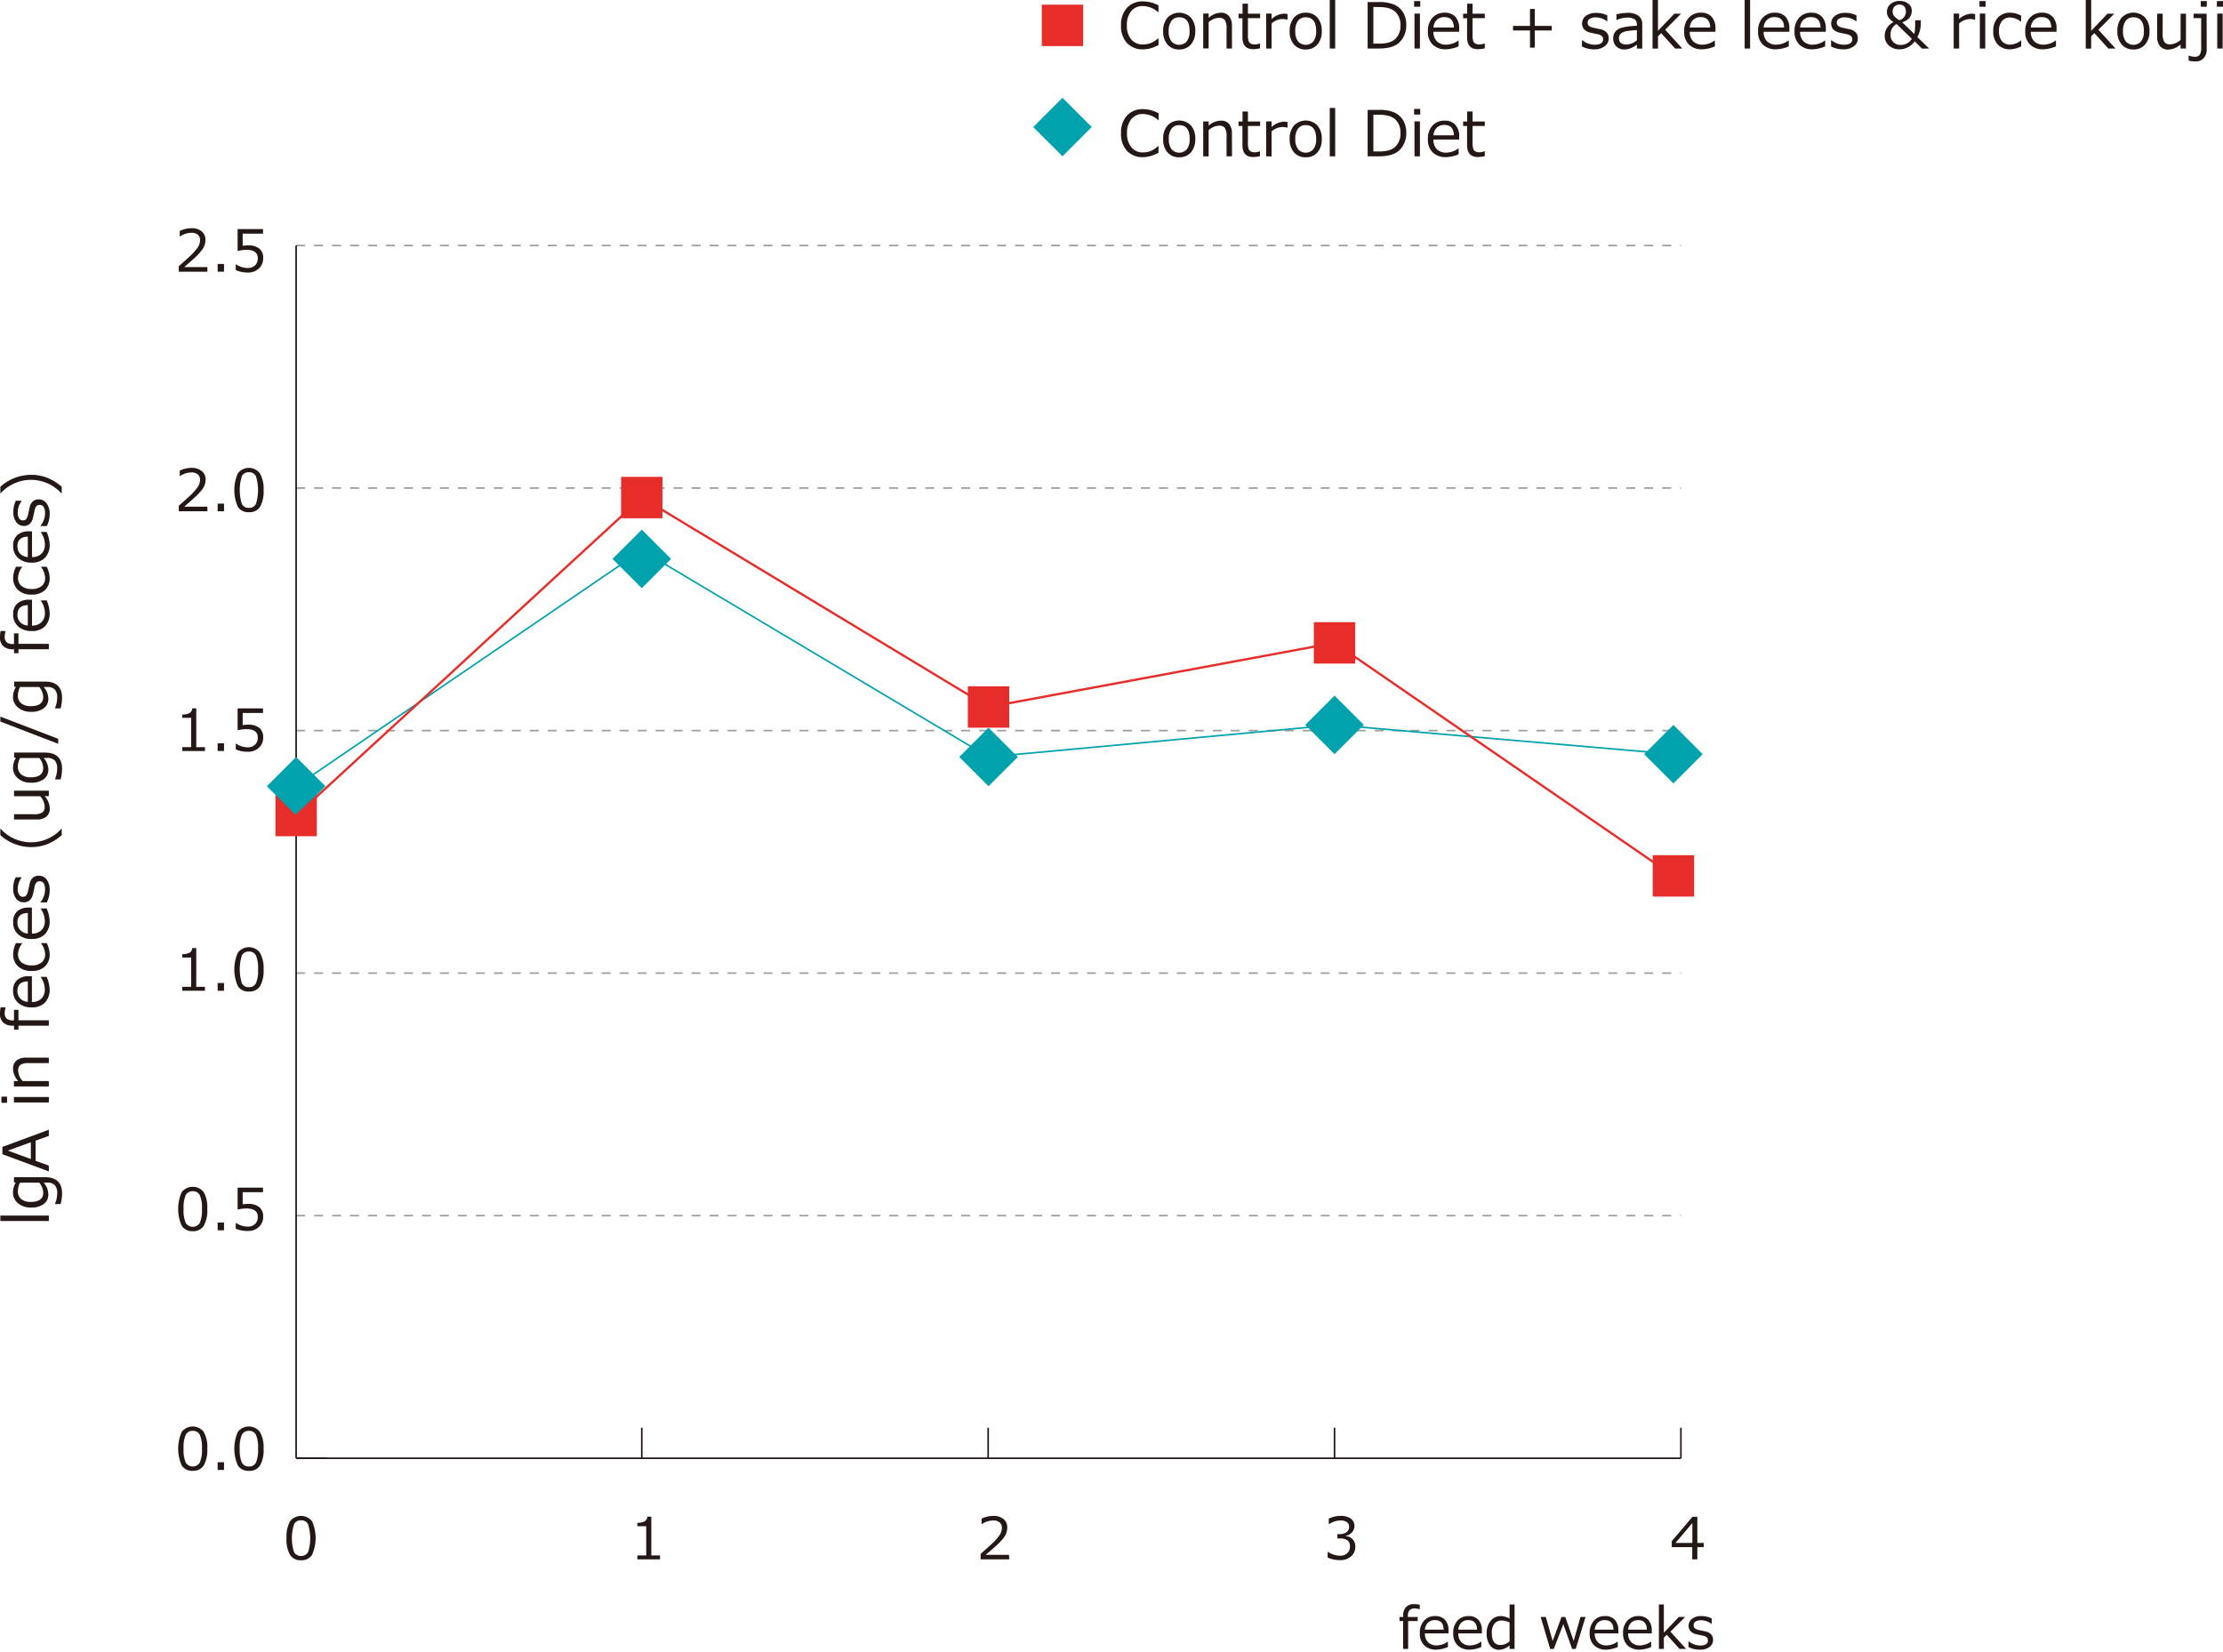 <svg id="レイヤー_1" data-name="レイヤー 1" xmlns="http://www.w3.org/2000/svg" viewBox="0 0 700 520.17"><defs><style>.cls-1,.cls-2,.cls-5,.cls-6{fill:none;stroke-miterlimit:10;}.cls-1{stroke:#231815;}.cls-1,.cls-2{stroke-width:0.5px;}.cls-2{stroke:#9e9e9f;stroke-dasharray:2.83 2.83;}.cls-3{fill:#e62d2a;}.cls-4{fill:#00a2ad;}.cls-5{stroke:#00a2ad;stroke-width:0.5px;}.cls-6{stroke:#e62d2a;stroke-width:0.71px;}.cls-7{fill:#231815;}</style></defs><line class="cls-1" x1="202.09" y1="459.23" x2="202.09" y2="449.61"/><line class="cls-1" x1="311.16" y1="459.23" x2="311.16" y2="449.61"/><line class="cls-1" x1="420.23" y1="459.23" x2="420.23" y2="449.61"/><line class="cls-1" x1="529.3" y1="459.23" x2="529.3" y2="449.61"/><line class="cls-1" x1="93.25" y1="459.23" x2="102.87" y2="459.23"/><line class="cls-2" x1="93.25" y1="77.32" x2="529.3" y2="77.32"/><line class="cls-2" x1="93.25" y1="153.69" x2="529.3" y2="153.69"/><line class="cls-2" x1="93.25" y1="306.45" x2="529.3" y2="306.45"/><line class="cls-2" x1="93.25" y1="382.82" x2="529.3" y2="382.82"/><line class="cls-2" x1="93.25" y1="230.07" x2="529.3" y2="230.07"/><line class="cls-1" x1="93.25" y1="459.23" x2="529.3" y2="459.23"/><line class="cls-1" x1="93.25" y1="459.23" x2="93.25" y2="77.32"/><polygon class="cls-3" points="99.77 250.3 99.77 263.34 86.73 263.34 86.73 250.3 93.25 250.3 99.77 250.3"/><polygon class="cls-3" points="208.61 150.17 208.61 163.21 195.58 163.21 195.58 150.17 202.09 150.17 208.61 150.17"/><polygon class="cls-3" points="317.8 216.12 317.8 229.16 304.76 229.16 304.76 216.12 311.28 216.12 317.8 216.12"/><polygon class="cls-3" points="426.75 195.93 426.75 208.97 413.71 208.97 413.71 195.93 420.23 195.93 426.75 195.93"/><polygon class="cls-3" points="533.46 269.31 533.46 282.35 520.42 282.35 520.42 269.31 526.94 269.31 533.46 269.31"/><polygon class="cls-3" points="341.08 1.47 341.08 14.51 328.05 14.51 328.05 1.47 334.57 1.47 341.08 1.47"/><polygon class="cls-4" points="526.94 228.28 536.15 237.5 526.94 246.72 517.72 237.5 522.33 232.89 526.94 228.28"/><polygon class="cls-4" points="334.57 30.79 343.79 40.01 334.57 49.23 325.35 40.01 329.96 35.4 334.57 30.79"/><polygon class="cls-4" points="420.23 219.06 429.45 228.28 420.23 237.5 411.01 228.28 415.62 223.67 420.23 219.06"/><polygon class="cls-4" points="311.28 229.16 320.5 238.38 311.28 247.6 302.06 238.38 306.67 233.77 311.28 229.16"/><polygon class="cls-4" points="202.09 166.79 211.31 176.01 202.09 185.23 192.88 176.01 197.49 171.4 202.09 166.79"/><polygon class="cls-4" points="93.25 238.38 102.47 247.6 93.25 256.82 84.03 247.6 88.64 242.99 93.25 238.38"/><polyline class="cls-5" points="93.25 247.6 202.09 173.32 311.28 238.38 420.23 228.28 526.94 237.5"/><polyline class="cls-6" points="93.25 256.82 202.09 156.69 311.28 222.64 420.23 202.45 526.94 275.83"/><path class="cls-7" d="M60.7,463.18a3.87,3.87,0,0,1-3.48-1.68,13.08,13.08,0,0,1,0-10.57,4.37,4.37,0,0,1,6.93,0,9.73,9.73,0,0,1,1.12,5.26,9.85,9.85,0,0,1-1.11,5.29A3.85,3.85,0,0,1,60.7,463.18Zm0-12.58a2.34,2.34,0,0,0-2.2,1.2,9.81,9.81,0,0,0-.69,4.42,9.69,9.69,0,0,0,.69,4.39,2.6,2.6,0,0,0,4.4,0,9.73,9.73,0,0,0,.69-4.41,9.91,9.91,0,0,0-.68-4.37A2.33,2.33,0,0,0,60.7,450.6Z"/><path class="cls-7" d="M70.54,462.91h-2v-2.43h2Z"/><path class="cls-7" d="M78.38,463.18a3.87,3.87,0,0,1-3.48-1.68,13.08,13.08,0,0,1,0-10.57,4.37,4.37,0,0,1,6.93,0A9.73,9.73,0,0,1,83,456.2a9.85,9.85,0,0,1-1.11,5.29A3.85,3.85,0,0,1,78.38,463.18Zm0-12.58a2.36,2.36,0,0,0-2.21,1.2,10,10,0,0,0-.68,4.42,9.86,9.86,0,0,0,.68,4.39,2.35,2.35,0,0,0,2.21,1.21,2.33,2.33,0,0,0,2.2-1.21,9.76,9.76,0,0,0,.68-4.41,9.94,9.94,0,0,0-.67-4.37A2.33,2.33,0,0,0,78.38,450.6Z"/><path class="cls-7" d="M60.7,387.72A3.88,3.88,0,0,1,57.22,386a13.08,13.08,0,0,1,0-10.57,4.39,4.39,0,0,1,6.93,0,9.73,9.73,0,0,1,1.12,5.26A9.85,9.85,0,0,1,64.17,386,3.86,3.86,0,0,1,60.7,387.72Zm0-12.59a2.34,2.34,0,0,0-2.2,1.2,9.81,9.81,0,0,0-.69,4.42,9.69,9.69,0,0,0,.69,4.39,2.61,2.61,0,0,0,4.4,0,9.73,9.73,0,0,0,.69-4.41,9.91,9.91,0,0,0-.68-4.37A2.33,2.33,0,0,0,60.7,375.13Z"/><path class="cls-7" d="M70.54,387.44h-2V385h2Z"/><path class="cls-7" d="M74.24,386.93v-1.78h.15A6.45,6.45,0,0,0,78,386.28a3.22,3.22,0,0,0,2.31-.82,3,3,0,0,0,.86-2.27c0-1.76-1.2-2.63-3.61-2.63a13.85,13.85,0,0,0-2.74.35V374h8v1.44H76.42v3.8c.79-.07,1.31-.11,1.59-.11a5.55,5.55,0,0,1,3.63,1,3.71,3.71,0,0,1,1.23,3,4.23,4.23,0,0,1-1.34,3.25,4.9,4.9,0,0,1-3.5,1.27A8.8,8.8,0,0,1,74.24,386.93Z"/><path class="cls-7" d="M64.54,312H57.4v-1.23h2.79v-9.22H57.4v-1.08a4.51,4.51,0,0,0,2.34-.47,1.82,1.82,0,0,0,.79-1.45H61.8v12.22h2.74Z"/><path class="cls-7" d="M70.54,312h-2v-2.43h2Z"/><path class="cls-7" d="M78.38,312.24a3.86,3.86,0,0,1-3.48-1.69,13.06,13.06,0,0,1,0-10.56,4.37,4.37,0,0,1,6.93,0A9.7,9.7,0,0,1,83,305.26a9.85,9.85,0,0,1-1.11,5.29A3.85,3.85,0,0,1,78.38,312.24Zm0-12.59a2.37,2.37,0,0,0-2.21,1.21,14.61,14.61,0,0,0,0,8.81,2.35,2.35,0,0,0,2.21,1.21,2.33,2.33,0,0,0,2.2-1.21,9.79,9.79,0,0,0,.68-4.41,9.91,9.91,0,0,0-.67-4.37A2.34,2.34,0,0,0,78.38,299.65Z"/><path class="cls-7" d="M64.54,236.5H57.4v-1.23h2.79v-9.22H57.4V225a4.61,4.61,0,0,0,2.34-.47,1.82,1.82,0,0,0,.79-1.46H61.8v12.23h2.74Z"/><path class="cls-7" d="M70.54,236.5h-2v-2.43h2Z"/><path class="cls-7" d="M74.24,236v-1.78h.15A6.53,6.53,0,0,0,78,235.34a3.22,3.22,0,0,0,2.31-.82,3,3,0,0,0,.86-2.28q0-2.62-3.61-2.63a14,14,0,0,0-2.74.36v-6.88h8v1.44H76.42v3.8c.79-.08,1.31-.12,1.59-.12a5.55,5.55,0,0,1,3.63,1,3.67,3.67,0,0,1,1.23,3,4.27,4.27,0,0,1-1.34,3.26,4.9,4.9,0,0,1-3.5,1.26A9,9,0,0,1,74.24,236Z"/><path class="cls-7" d="M65.3,161h-9v-1.74q1.43-1.23,3.2-2.85a18.83,18.83,0,0,0,2.64-2.87A4.25,4.25,0,0,0,63,151.1a2.13,2.13,0,0,0-.72-1.71,3,3,0,0,0-2-.62,6.5,6.5,0,0,0-3.59,1.16h-.09V148.2a8.58,8.58,0,0,1,3.72-.86,4.86,4.86,0,0,1,3.2,1A3.35,3.35,0,0,1,64.74,151a5,5,0,0,1-.3,1.73,5.64,5.64,0,0,1-.93,1.61A19.64,19.64,0,0,1,62,156c-.59.58-1.94,1.78-4,3.57H65.3Z"/><path class="cls-7" d="M70.54,161h-2V158.6h2Z"/><path class="cls-7" d="M78.38,161.3a3.86,3.86,0,0,1-3.48-1.69,13.06,13.06,0,0,1,0-10.56,4.37,4.37,0,0,1,6.93,0A9.68,9.68,0,0,1,83,154.32a9.88,9.88,0,0,1-1.11,5.29A3.85,3.85,0,0,1,78.38,161.3Zm0-12.59a2.35,2.35,0,0,0-2.21,1.21,14.61,14.61,0,0,0,0,8.81,2.35,2.35,0,0,0,2.21,1.21,2.33,2.33,0,0,0,2.2-1.21,14.61,14.61,0,0,0,0-8.78A2.32,2.32,0,0,0,78.38,148.71Z"/><path class="cls-7" d="M65.3,85.56h-9V83.82q1.43-1.23,3.2-2.85a18.83,18.83,0,0,0,2.64-2.87A4.25,4.25,0,0,0,63,75.63a2.13,2.13,0,0,0-.72-1.71,3,3,0,0,0-2-.61,6.48,6.48,0,0,0-3.59,1.15h-.09V72.73a8.58,8.58,0,0,1,3.72-.86,4.8,4.8,0,0,1,3.2,1,3.32,3.32,0,0,1,1.16,2.68,5,5,0,0,1-.3,1.73,5.82,5.82,0,0,1-.93,1.62A21.29,21.29,0,0,1,62,80.55c-.59.58-1.94,1.78-4,3.57H65.3Z"/><path class="cls-7" d="M70.54,85.56h-2V83.13h2Z"/><path class="cls-7" d="M74.24,85.05V83.27h.15A6.53,6.53,0,0,0,78,84.4a3.22,3.22,0,0,0,2.31-.82,3,3,0,0,0,.86-2.27q0-2.64-3.61-2.64a14,14,0,0,0-2.74.36V72.15h8v1.44H76.42v3.8c.79-.08,1.31-.12,1.59-.12a5.55,5.55,0,0,1,3.63,1,3.69,3.69,0,0,1,1.23,3,4.25,4.25,0,0,1-1.34,3.26A4.9,4.9,0,0,1,78,85.83,9,9,0,0,1,74.24,85.05Z"/><path class="cls-7" d="M94.81,491.34a3.86,3.86,0,0,1-3.48-1.69,9.77,9.77,0,0,1-1.11-5.27,9.9,9.9,0,0,1,1.11-5.29,4.38,4.38,0,0,1,6.94,0,13,13,0,0,1,0,10.55A3.83,3.83,0,0,1,94.81,491.34Zm0-12.58A2.35,2.35,0,0,0,92.6,480a14.41,14.41,0,0,0,0,8.81,2.61,2.61,0,0,0,4.41,0A14.51,14.51,0,0,0,97,480,2.33,2.33,0,0,0,94.81,478.76Z"/><path class="cls-7" d="M207.83,491.07H200.7v-1.23h2.79v-9.21H200.7v-1.09a4.51,4.51,0,0,0,2.34-.47,1.8,1.8,0,0,0,.79-1.45h1.26v12.22h2.74Z"/><path class="cls-7" d="M317.79,491.07h-9v-1.74c.95-.81,2-1.77,3.2-2.85a17.89,17.89,0,0,0,2.64-2.87,4.25,4.25,0,0,0,.86-2.47,2.13,2.13,0,0,0-.72-1.71,3,3,0,0,0-2-.61,6.48,6.48,0,0,0-3.59,1.15h-.09v-1.73a8.58,8.58,0,0,1,3.72-.86,4.79,4.79,0,0,1,3.2,1,3.33,3.33,0,0,1,1.16,2.68,5.14,5.14,0,0,1-.3,1.74,5.73,5.73,0,0,1-.92,1.61c-.43.52-.93,1.07-1.52,1.66s-1.94,1.78-4.05,3.58h7.35Z"/><path class="cls-7" d="M418.07,490.51v-1.79h.14a6.67,6.67,0,0,0,3.74,1.19,3.29,3.29,0,0,0,2.28-.77,2.74,2.74,0,0,0,.86-2.15,2.28,2.28,0,0,0-.75-1.89,3.85,3.85,0,0,0-2.42-.61h-.78v-1.37h.61a3.65,3.65,0,0,0,2.25-.61,2,2,0,0,0,.82-1.73,1.67,1.67,0,0,0-.71-1.45,3.36,3.36,0,0,0-2-.51,6.47,6.47,0,0,0-3.59,1.16h-.1v-1.75a8.72,8.72,0,0,1,3.73-.85,5.19,5.19,0,0,1,3.21.87,2.79,2.79,0,0,1,1.13,2.35,2.87,2.87,0,0,1-.75,1.94,3.35,3.35,0,0,1-1.9,1.08v.14a3.14,3.14,0,0,1,2.93,3.37,3.87,3.87,0,0,1-1.34,3,5.05,5.05,0,0,1-3.47,1.18A9.62,9.62,0,0,1,418.07,490.51Z"/><path class="cls-7" d="M536.48,487.21h-2v3.86h-1.61v-3.86h-6.45v-1.87l6.53-7.68h1.53v8.23h2Zm-3.57-1.32v-6.27l-5.32,6.27Z"/><path class="cls-7" d="M447.06,506.79H447a4.73,4.73,0,0,0-1.45-.27,2.24,2.24,0,0,0-1.71.56,2.7,2.7,0,0,0-.51,1.84v.29h3.08v1.29h-3v8.77h-1.57V510.5h-1.15v-1.29h1.15v-.38a3.84,3.84,0,0,1,.89-2.72,3.32,3.32,0,0,1,2.55-.94,11,11,0,0,1,1.79.17Z"/><path class="cls-7" d="M452.36,519.5a5.3,5.3,0,0,1-3.89-1.36,5.12,5.12,0,0,1-1.38-3.83,5.6,5.6,0,0,1,1.32-3.92,4.52,4.52,0,0,1,3.52-1.46,4,4,0,0,1,3.09,1.19,4.86,4.86,0,0,1,1.1,3.4v.86h-7.43a3.76,3.76,0,0,0,1,2.79,3.7,3.7,0,0,0,2.72,1,6,6,0,0,0,3.45-1.2h.07v1.7A10,10,0,0,1,452.36,519.5Zm-3.67-6.3h5.9c0-2-1-3-2.75-3a3.06,3.06,0,0,0-2.19.8A3.33,3.33,0,0,0,448.69,513.2Z"/><path class="cls-7" d="M462.88,519.5a5.3,5.3,0,0,1-3.89-1.36,5.12,5.12,0,0,1-1.39-3.83,5.61,5.61,0,0,1,1.33-3.92,4.48,4.48,0,0,1,3.51-1.46,4,4,0,0,1,3.1,1.19,4.86,4.86,0,0,1,1.09,3.4v.86h-7.42a3.72,3.72,0,0,0,1,2.79,3.68,3.68,0,0,0,2.72,1,6,6,0,0,0,3.45-1.2h.07v1.7A10,10,0,0,1,462.88,519.5Zm-3.67-6.3h5.89c0-2-1-3-2.74-3a3,3,0,0,0-2.19.8A3.33,3.33,0,0,0,459.21,513.2Z"/><path class="cls-7" d="M475.35,519.27v-1.11a5.35,5.35,0,0,1-3.32,1.38,3.37,3.37,0,0,1-2.84-1.39,6.23,6.23,0,0,1-1.05-3.82,5.85,5.85,0,0,1,1.27-3.9,4,4,0,0,1,3.14-1.5,6,6,0,0,1,2.8.79v-4.45h1.57v14Zm0-2.39v-5.95a5.94,5.94,0,0,0-2.46-.6,2.78,2.78,0,0,0-2.31,1,4.54,4.54,0,0,0-.82,2.91c0,2.52.9,3.79,2.71,3.79A4.31,4.31,0,0,0,475.35,516.88Z"/><path class="cls-7" d="M499.27,509.21l-3.09,10.06h-1.13l-2.78-7.8-3,7.8h-1.13l-3-10.06h1.62l2.17,7.57,2.77-7.57h1.19l2.64,7.57,2.15-7.57Z"/><path class="cls-7" d="M505.85,519.5a5.3,5.3,0,0,1-3.89-1.36,5.12,5.12,0,0,1-1.39-3.83,5.61,5.61,0,0,1,1.33-3.92,4.48,4.48,0,0,1,3.51-1.46,4,4,0,0,1,3.1,1.19,4.86,4.86,0,0,1,1.09,3.4v.86h-7.43a3.73,3.73,0,0,0,1,2.79,3.68,3.68,0,0,0,2.72,1,6,6,0,0,0,3.45-1.2h.07v1.7A10,10,0,0,1,505.85,519.5Zm-3.68-6.3h5.91c-.05-2-1-3-2.75-3a3,3,0,0,0-2.19.8A3.38,3.38,0,0,0,502.17,513.2Z"/><path class="cls-7" d="M516.37,519.5a5.28,5.28,0,0,1-3.89-1.36,5.09,5.09,0,0,1-1.39-3.83,5.56,5.56,0,0,1,1.33-3.92,4.48,4.48,0,0,1,3.51-1.46,4,4,0,0,1,3.09,1.19,4.86,4.86,0,0,1,1.1,3.4v.86h-7.43a3.73,3.73,0,0,0,1,2.79,3.68,3.68,0,0,0,2.71,1,6,6,0,0,0,3.45-1.2h.08v1.7A10,10,0,0,1,516.37,519.5Zm-3.68-6.3h5.9c-.05-2-1-3-2.75-3a3.06,3.06,0,0,0-2.19.8A3.42,3.42,0,0,0,512.69,513.2Z"/><path class="cls-7" d="M530.94,519.27h-2.08l-4-4.44-.93.9v3.54h-1.56v-14h1.56v8.89l4.71-4.95h2L526,513.84Z"/><path class="cls-7" d="M535.23,519.51a7.81,7.81,0,0,1-3.54-.83v-1.81h.06a6,6,0,0,0,3.57,1.33c1.65,0,2.48-.52,2.48-1.56a1.33,1.33,0,0,0-.33-1,2.92,2.92,0,0,0-1.37-.57c-.58-.12-1.25-.26-2-.44a3.36,3.36,0,0,1-1.75-.94,2.45,2.45,0,0,1-.62-1.72,2.62,2.62,0,0,1,1.09-2.18,4.55,4.55,0,0,1,2.9-.86,7,7,0,0,1,3.28.74v1.72h-.06a5.51,5.51,0,0,0-3.3-1.15,3.08,3.08,0,0,0-1.7.4,1.22,1.22,0,0,0-.62,1.1,1.29,1.29,0,0,0,.33,1,3,3,0,0,0,1.33.58l2,.43a3.33,3.33,0,0,1,1.83.94,2.48,2.48,0,0,1,.61,1.73,2.69,2.69,0,0,1-1.13,2.24A4.89,4.89,0,0,1,535.23,519.51Z"/><path class="cls-7" d="M360,15.54a6.7,6.7,0,0,1-5.14-2A7.84,7.84,0,0,1,353,8a7.82,7.82,0,0,1,1.89-5.56,6.64,6.64,0,0,1,5.12-2A10.33,10.33,0,0,1,364.8,1.7V3.82h-.13a7.43,7.43,0,0,0-4.82-1.91,4.5,4.5,0,0,0-3.65,1.61A6.73,6.73,0,0,0,354.85,8a6.6,6.6,0,0,0,1.37,4.43A4.59,4.59,0,0,0,359.87,14a7,7,0,0,0,2.35-.39,7.8,7.8,0,0,0,2.45-1.54h.13v2.14a14.61,14.61,0,0,1-2.89,1.11A9.87,9.87,0,0,1,360,15.54Z"/><path class="cls-7" d="M371.33,15.58a4.67,4.67,0,0,1-3.7-1.55,6.16,6.16,0,0,1-1.36-4.23,6.23,6.23,0,0,1,1.37-4.24,5.14,5.14,0,0,1,7.37,0,6.17,6.17,0,0,1,1.37,4.25A6.17,6.17,0,0,1,375,14,4.67,4.67,0,0,1,371.33,15.58Zm0-10.13a2.9,2.9,0,0,0-2.44,1.12A5.23,5.23,0,0,0,368,9.8a5.22,5.22,0,0,0,.85,3.21,3.23,3.23,0,0,0,4.87,0,5.22,5.22,0,0,0,.86-3.21Q374.62,5.45,371.33,5.45Z"/><path class="cls-7" d="M387.94,15.28h-1.71V9.13a4.85,4.85,0,0,0-.56-2.83,2.25,2.25,0,0,0-1.85-.69A5.13,5.13,0,0,0,380.59,7v8.25h-1.71v-11h1.71V5.63A5.91,5.91,0,0,1,384.4,4,3.27,3.27,0,0,1,387,5.06a4.58,4.58,0,0,1,.92,3.07Z"/><path class="cls-7" d="M394.63,15.49q-3.4,0-3.4-3.74v-6H390V4.31h1.26V1.15h1.7V4.31h3.84v1.4h-3.84v5.07a6.47,6.47,0,0,0,.24,2.24,1.55,1.55,0,0,0,.72.75,2.8,2.8,0,0,0,1.24.23,4.34,4.34,0,0,0,1.59-.34h0v1.55A9,9,0,0,1,394.63,15.49Z"/><path class="cls-7" d="M398.7,15.28v-11h1.7V6a6.21,6.21,0,0,1,3.8-1.69,7.29,7.29,0,0,1,1.23.1V6.19h-.07A6.85,6.85,0,0,0,403.73,6a5.2,5.2,0,0,0-3.33,1.4v7.88Z"/><path class="cls-7" d="M411.16,15.58a4.69,4.69,0,0,1-3.7-1.55A6.16,6.16,0,0,1,406.1,9.8a6.23,6.23,0,0,1,1.37-4.24A4.65,4.65,0,0,1,411.16,4a4.71,4.71,0,0,1,3.69,1.55,6.22,6.22,0,0,1,1.36,4.25A6.17,6.17,0,0,1,414.85,14,4.67,4.67,0,0,1,411.16,15.58Zm0-10.13a2.9,2.9,0,0,0-2.44,1.12,5.23,5.23,0,0,0-.85,3.23,5.22,5.22,0,0,0,.85,3.21,3.23,3.23,0,0,0,4.87,0,5.22,5.22,0,0,0,.86-3.21Q414.45,5.45,411.16,5.45Z"/><path class="cls-7" d="M420.44,15.28h-1.71V0h1.71Z"/><path class="cls-7" d="M430.66,15.28V.65h3.52a11.86,11.86,0,0,1,4.85.81,6.2,6.2,0,0,1,2.79,2.45,7.55,7.55,0,0,1,1,4.07,7.43,7.43,0,0,1-1.94,5.14q-1.94,2.16-6.69,2.16Zm1.8-13.1V13.74h1.88q3.46,0,5-1.46A5.63,5.63,0,0,0,441,8a5.59,5.59,0,0,0-1.59-4.24q-1.59-1.53-5-1.53Z"/><path class="cls-7" d="M447.22,2.12h-1.93V.34h1.93Zm-.1,13.16h-1.71v-11h1.71Z"/><path class="cls-7" d="M455.38,15.53a5.79,5.79,0,0,1-4.24-1.48,5.59,5.59,0,0,1-1.51-4.19,6.1,6.1,0,0,1,1.45-4.28A5,5,0,0,1,454.91,4a4.34,4.34,0,0,1,3.37,1.3A5.27,5.27,0,0,1,459.48,9V10h-8.1a4.11,4.11,0,0,0,1.07,3,4,4,0,0,0,3,1.06,6.53,6.53,0,0,0,3.77-1.31h.08V14.6A11,11,0,0,1,455.38,15.53Zm-4-6.87h6.43q-.07-3.27-3-3.27a3.33,3.33,0,0,0-2.39.87A3.66,3.66,0,0,0,451.38,8.66Z"/><path class="cls-7" d="M465.37,15.49c-2.26,0-3.4-1.25-3.4-3.74v-6h-1.25V4.31H462V1.15h1.7V4.31h3.85v1.4h-3.85v5.07a6.47,6.47,0,0,0,.24,2.24,1.55,1.55,0,0,0,.72.75,2.85,2.85,0,0,0,1.25.23,4.33,4.33,0,0,0,1.58-.34h.06v1.55A9,9,0,0,1,465.37,15.49Z"/><path class="cls-7" d="M488.63,9.6h-5.35V15h-1.5V9.6h-5.34V8.16h5.34V2.81h1.5V8.16h5.35Z"/><path class="cls-7" d="M502,15.54a8.52,8.52,0,0,1-3.86-.9v-2h.06a6.54,6.54,0,0,0,3.9,1.45q2.7,0,2.7-1.71a1.4,1.4,0,0,0-.36-1,3.12,3.12,0,0,0-1.49-.64c-.63-.12-1.36-.28-2.18-.47a3.67,3.67,0,0,1-1.91-1,2.64,2.64,0,0,1-.68-1.87A2.88,2.88,0,0,1,499.39,5a5,5,0,0,1,3.16-.93,7.68,7.68,0,0,1,3.58.79V6.73h-.06a6,6,0,0,0-3.6-1.26,3.41,3.41,0,0,0-1.86.44,1.35,1.35,0,0,0-.68,1.19,1.44,1.44,0,0,0,.36,1,3.35,3.35,0,0,0,1.46.63l2.14.47a3.69,3.69,0,0,1,2,1,2.69,2.69,0,0,1,.67,1.9,2.92,2.92,0,0,1-1.23,2.44A5.31,5.31,0,0,1,502,15.54Z"/><path class="cls-7" d="M515.44,15.28V14.05a8.31,8.31,0,0,1-2.25,1.26,6.14,6.14,0,0,1-1.8.27,3.32,3.32,0,0,1-3.4-3.44,3.22,3.22,0,0,1,1.44-2.87c1-.65,3-1,6-1.16V7.78a2,2,0,0,0-.68-1.69,3.94,3.94,0,0,0-2.39-.55,8.67,8.67,0,0,0-3.34.78H509V4.54a13.22,13.22,0,0,1,3.49-.49A5.66,5.66,0,0,1,516,5a3.39,3.39,0,0,1,1.13,2.81v7.51Zm0-2.61V9.48c-2.41.11-4,.38-4.65.8a2,2,0,0,0-1,1.75c0,1.32.8,2,2.39,2A5.33,5.33,0,0,0,515.44,12.67Z"/><path class="cls-7" d="M529.73,15.28h-2.26l-4.39-4.85-1,1v3.87h-1.71V0h1.71V9.71l5.14-5.4h2.13l-5,5.05Z"/><path class="cls-7" d="M536.09,15.53a5.79,5.79,0,0,1-4.25-1.48,5.59,5.59,0,0,1-1.51-4.19,6.1,6.1,0,0,1,1.45-4.28A5,5,0,0,1,535.61,4,4.34,4.34,0,0,1,539,5.3,5.27,5.27,0,0,1,540.18,9V10h-8.1a4.07,4.07,0,0,0,1.07,3,4,4,0,0,0,3,1.06,6.53,6.53,0,0,0,3.77-1.31H540V14.6A11,11,0,0,1,536.09,15.53Zm-4-6.87h6.43q-.07-3.27-3-3.27a3.29,3.29,0,0,0-2.38.87A3.62,3.62,0,0,0,532.08,8.66Z"/><path class="cls-7" d="M551.09,15.28h-1.71V0h1.71Z"/><path class="cls-7" d="M559.36,15.53a5.8,5.8,0,0,1-4.25-1.48,5.59,5.59,0,0,1-1.51-4.19,6.14,6.14,0,0,1,1.45-4.28A5,5,0,0,1,558.88,4a4.36,4.36,0,0,1,3.38,1.3A5.32,5.32,0,0,1,563.45,9V10h-8.1a4.11,4.11,0,0,0,1.07,3,4,4,0,0,0,3,1.06,6.5,6.5,0,0,0,3.76-1.31h.08V14.6A11,11,0,0,1,559.36,15.53Zm-4-6.87h6.44q-.09-3.27-3-3.27a3.31,3.31,0,0,0-2.39.87A3.62,3.62,0,0,0,555.35,8.66Z"/><path class="cls-7" d="M570.83,15.53a5.78,5.78,0,0,1-4.24-1.48,5.59,5.59,0,0,1-1.51-4.19,6.14,6.14,0,0,1,1.44-4.28A5,5,0,0,1,570.36,4a4.36,4.36,0,0,1,3.37,1.3A5.27,5.27,0,0,1,574.93,9V10h-8.11a4.11,4.11,0,0,0,1.07,3,4,4,0,0,0,3,1.06,6.55,6.55,0,0,0,3.77-1.31h.07V14.6A11,11,0,0,1,570.83,15.53Zm-4-6.87h6.44q-.07-3.27-3-3.27a3.31,3.31,0,0,0-2.39.87A3.62,3.62,0,0,0,566.82,8.66Z"/><path class="cls-7" d="M580.45,15.54a8.52,8.52,0,0,1-3.86-.9v-2h.06a6.54,6.54,0,0,0,3.9,1.45q2.7,0,2.7-1.71a1.4,1.4,0,0,0-.36-1,3.12,3.12,0,0,0-1.49-.64c-.63-.12-1.36-.28-2.18-.47a3.67,3.67,0,0,1-1.91-1,2.64,2.64,0,0,1-.68-1.87A2.88,2.88,0,0,1,577.82,5,5,5,0,0,1,581,4.05a7.71,7.71,0,0,1,3.58.79V6.73h-.06a6,6,0,0,0-3.6-1.26,3.41,3.41,0,0,0-1.86.44,1.35,1.35,0,0,0-.68,1.19,1.4,1.4,0,0,0,.36,1,3.35,3.35,0,0,0,1.46.63l2.14.47a3.73,3.73,0,0,1,2,1,2.69,2.69,0,0,1,.67,1.9,2.92,2.92,0,0,1-1.23,2.44A5.31,5.31,0,0,1,580.45,15.54Z"/><path class="cls-7" d="M607.45,15.28h-2.27L602.92,13a5.89,5.89,0,0,1-4.76,2.54,4.84,4.84,0,0,1-3.36-1.2,4,4,0,0,1-1.33-3.09,4.87,4.87,0,0,1,2.8-4.3,5.48,5.48,0,0,1-1.66-1.55,3.25,3.25,0,0,1-.44-1.71,3.07,3.07,0,0,1,1.12-2.39,4.2,4.2,0,0,1,2.9-1,4.13,4.13,0,0,1,2.71.85A2.68,2.68,0,0,1,602,3.37c0,1.74-1,3-3,3.65l3.79,3.67A5.44,5.44,0,0,0,603,9.38c.05-.48.07-1.47.07-3h1.78v.89a9.06,9.06,0,0,1-1.1,4.4ZM602,12.2l-4.76-4.62a3.33,3.33,0,0,0-1.4,1.26,3.63,3.63,0,0,0-.53,2,3.09,3.09,0,0,0,3.31,3.31A3.93,3.93,0,0,0,602,12.2Zm-1.88-8.65A2.06,2.06,0,0,0,599.58,2a2.09,2.09,0,0,0-1.49-.56,2,2,0,0,0-1.53.63,2.17,2.17,0,0,0-.6,1.55,2.27,2.27,0,0,0,.51,1.47,6.22,6.22,0,0,0,1.64,1.28A2.82,2.82,0,0,0,600.16,3.55Z"/><path class="cls-7" d="M615.2,15.28v-11h1.71V6a6.19,6.19,0,0,1,3.8-1.69,7.37,7.37,0,0,1,1.23.1V6.19h-.07A6.91,6.91,0,0,0,620.24,6a5.2,5.2,0,0,0-3.33,1.4v7.88Z"/><path class="cls-7" d="M625.25,2.12h-1.93V.34h1.93Zm-.11,13.16h-1.71v-11h1.71Z"/><path class="cls-7" d="M636.43,14.61a8.4,8.4,0,0,1-3.44.92A5.15,5.15,0,0,1,629.06,14a5.9,5.9,0,0,1-1.4-4.23,6,6,0,0,1,1.44-4.23A5.1,5.1,0,0,1,633,4a7.7,7.7,0,0,1,3.43.9v1.9h-.08A5.9,5.9,0,0,0,633,5.51a3.22,3.22,0,0,0-2.61,1.12,4.82,4.82,0,0,0-.93,3.18,4.75,4.75,0,0,0,.93,3.16A3.26,3.26,0,0,0,633,14.05a5.7,5.7,0,0,0,3.39-1.31h.08Z"/><path class="cls-7" d="M643.49,15.53a5.79,5.79,0,0,1-4.25-1.48,5.59,5.59,0,0,1-1.51-4.19,6.1,6.1,0,0,1,1.45-4.28A5,5,0,0,1,643,4a4.34,4.34,0,0,1,3.37,1.3A5.27,5.27,0,0,1,647.58,9V10h-8.1a4.07,4.07,0,0,0,1.07,3,4,4,0,0,0,3,1.06,6.53,6.53,0,0,0,3.77-1.31h.08V14.6A11,11,0,0,1,643.49,15.53Zm-4-6.87h6.43q-.07-3.27-3-3.27a3.29,3.29,0,0,0-2.38.87A3.62,3.62,0,0,0,639.48,8.66Z"/><path class="cls-7" d="M666.14,15.28h-2.26l-4.39-4.85-1,1v3.87h-1.71V0h1.71V9.71l5.13-5.4h2.14l-5,5.05Z"/><path class="cls-7" d="M671.8,15.58A4.67,4.67,0,0,1,668.1,14a6.16,6.16,0,0,1-1.36-4.23,6.23,6.23,0,0,1,1.37-4.24,5.14,5.14,0,0,1,7.37,0,6.17,6.17,0,0,1,1.37,4.25A6.17,6.17,0,0,1,675.49,14,4.67,4.67,0,0,1,671.8,15.58Zm0-10.13a2.9,2.9,0,0,0-2.44,1.12,5.23,5.23,0,0,0-.85,3.23,5.22,5.22,0,0,0,.85,3.21,3.23,3.23,0,0,0,4.87,0,5.22,5.22,0,0,0,.86-3.21Q675.09,5.45,671.8,5.45Z"/><path class="cls-7" d="M688.33,15.28h-1.7V14a6.16,6.16,0,0,1-3.82,1.62,3.29,3.29,0,0,1-2.63-1.07,4.51,4.51,0,0,1-.91-3V4.31H681v6.16a4.75,4.75,0,0,0,.57,2.81,2.24,2.24,0,0,0,1.84.69,5.26,5.26,0,0,0,3.24-1.41V4.31h1.7Z"/><path class="cls-7" d="M694.87,15.49a4,4,0,0,1-1,2.86,3.43,3.43,0,0,1-2.63,1,7.81,7.81,0,0,1-2.06-.27V17.5h.09a5,5,0,0,0,1.77.38,2,2,0,0,0,1.59-.58,4.14,4.14,0,0,0,.5-2.47V5.72h-2.4V4.31h4.11Zm0-13.37H693V.34h1.93Z"/><path class="cls-7" d="M700,2.12h-1.93V.34H700Zm-.11,13.16h-1.7v-11h1.7Z"/><path class="cls-7" d="M15.38,382.8v1.71H.11V382.8Z"/><path class="cls-7" d="M14.14,370.72q5.4,0,5.4,5.12a12.62,12.62,0,0,1-.46,3.33H17.31v-.07a8.73,8.73,0,0,0,.7-3.36,3.61,3.61,0,0,0-.75-2.5,3.18,3.18,0,0,0-2.43-.81H13.74a5.63,5.63,0,0,1,1.48,3.68,3.62,3.62,0,0,1-1.44,3.05,6.36,6.36,0,0,1-4,1.11,6.08,6.08,0,0,1-4.12-1.36,4.3,4.3,0,0,1-1.57-3.38,6.08,6.08,0,0,1,.86-3.1l-.55-.13v-1.58Zm-1.78,1.71H6.3a6.38,6.38,0,0,0-.67,2.7,3.07,3.07,0,0,0,1.06,2.49,4.58,4.58,0,0,0,3,.88q3.91,0,3.92-2.91A5.15,5.15,0,0,0,12.36,372.43Z"/><path class="cls-7" d="M15.38,357.71l-4.17,1.5v6.35l4.17,1.5v1.84L.76,363.48v-2.3l14.62-5.41Zm-5.67,2-7.22,2.63L9.71,365Z"/><path class="cls-7" d="M2.22,345.36v1.93H.45v-1.93Zm13.16.11v1.71h-11v-1.71Z"/><path class="cls-7" d="M15.38,333.08v1.71H9.24a4.91,4.91,0,0,0-2.83.56,2.28,2.28,0,0,0-.69,1.86,5.21,5.21,0,0,0,1.41,3.23h8.25v1.71h-11v-1.71H5.74a6,6,0,0,1-1.63-3.81A3.26,3.26,0,0,1,5.17,334a4.52,4.52,0,0,1,3.07-.93Z"/><path class="cls-7" d="M1.77,317.27v.06a5,5,0,0,0-.29,1.58,2.42,2.42,0,0,0,.61,1.87,2.93,2.93,0,0,0,2,.55h.32V318H5.81v3.3h9.57V323H5.81v1.25H4.42V323H4a4.13,4.13,0,0,1-3-1,3.62,3.62,0,0,1-1-2.78,11.14,11.14,0,0,1,.19-2Z"/><path class="cls-7" d="M15.64,311.49a5.82,5.82,0,0,1-1.48,4.24A5.6,5.6,0,0,1,10,317.24a6.14,6.14,0,0,1-4.28-1.44A4.94,4.94,0,0,1,4.11,312a4.36,4.36,0,0,1,1.3-3.37,5.25,5.25,0,0,1,3.7-1.2h.94v8.11a4.13,4.13,0,0,0,3-1.07,4,4,0,0,0,1.06-3,6.6,6.6,0,0,0-1.31-3.77v-.07H14.7A11,11,0,0,1,15.64,311.49Zm-6.88,4v-6.44q-3.27.07-3.27,3a3.28,3.28,0,0,0,.88,2.39A3.61,3.61,0,0,0,8.76,315.5Z"/><path class="cls-7" d="M14.71,297a8.27,8.27,0,0,1,.93,3.43,5.16,5.16,0,0,1-1.49,3.94,5.9,5.9,0,0,1-4.23,1.4,6,6,0,0,1-4.23-1.44,5.11,5.11,0,0,1-1.55-3.91A7.68,7.68,0,0,1,5.05,297H7v.08a5.83,5.83,0,0,0-1.33,3.38,3.19,3.19,0,0,0,1.12,2.61,4.77,4.77,0,0,0,3.18.94,4.7,4.7,0,0,0,3.15-.93,3.24,3.24,0,0,0,1.09-2.62,5.73,5.73,0,0,0-1.31-3.38V297Z"/><path class="cls-7" d="M15.64,289.94a5.84,5.84,0,0,1-1.48,4.25A5.6,5.6,0,0,1,10,295.7a6.1,6.1,0,0,1-4.28-1.45,4.91,4.91,0,0,1-1.58-3.83A4.38,4.38,0,0,1,5.41,287a5.29,5.29,0,0,1,3.7-1.19h.94V294a4.09,4.09,0,0,0,3-1.07,4,4,0,0,0,1.06-3,6.57,6.57,0,0,0-1.31-3.76v-.08H14.7A11,11,0,0,1,15.64,289.94Zm-6.88,4v-6.43q-3.27.08-3.27,3a3.27,3.27,0,0,0,.88,2.38A3.61,3.61,0,0,0,8.76,294Z"/><path class="cls-7" d="M15.65,280.32a8.57,8.57,0,0,1-.91,3.87h-2v-.07a6.53,6.53,0,0,0,1.46-3.89c0-1.81-.57-2.71-1.71-2.71a1.43,1.43,0,0,0-1,.36,3.34,3.34,0,0,0-.63,1.49c-.12.64-.28,1.37-.47,2.19a3.71,3.71,0,0,1-1,1.91,2.66,2.66,0,0,1-1.88.67A2.9,2.9,0,0,1,5.08,283a5,5,0,0,1-.93-3.16,7.71,7.71,0,0,1,.8-3.58H6.83v.07a6,6,0,0,0-1.25,3.6A3.4,3.4,0,0,0,6,281.73a1.34,1.34,0,0,0,1.2.68,1.41,1.41,0,0,0,1-.36,3.36,3.36,0,0,0,.63-1.45l.47-2.15a3.7,3.7,0,0,1,1-2,2.74,2.74,0,0,1,1.9-.67A2.92,2.92,0,0,1,14.71,277,5.34,5.34,0,0,1,15.65,280.32Z"/><path class="cls-7" d="M19.43,261V263a15.71,15.71,0,0,1-4.62,2.87,14.07,14.07,0,0,1-5.05.89A14.52,14.52,0,0,1,.11,263V261H.2a12.46,12.46,0,0,0,4.24,3.09,12.56,12.56,0,0,0,5.32,1.16,12.68,12.68,0,0,0,5.33-1.15,12.45,12.45,0,0,0,4.24-3.1Z"/><path class="cls-7" d="M15.38,249v1.71H14.06a6.16,6.16,0,0,1,1.62,3.82,3.28,3.28,0,0,1-1.06,2.63,4.52,4.52,0,0,1-3,.91H4.42V256.4h6.16a4.72,4.72,0,0,0,2.8-.57,2.25,2.25,0,0,0,.69-1.85,5.27,5.27,0,0,0-1.4-3.23H4.42V249Z"/><path class="cls-7" d="M14.14,237q5.4,0,5.4,5.12a12.67,12.67,0,0,1-.46,3.33H17.31v-.07A8.77,8.77,0,0,0,18,242a3.61,3.61,0,0,0-.75-2.5,3.18,3.18,0,0,0-2.43-.81H13.74a5.63,5.63,0,0,1,1.48,3.68,3.62,3.62,0,0,1-1.44,3,6.36,6.36,0,0,1-4,1.11,6.08,6.08,0,0,1-4.12-1.36,4.3,4.3,0,0,1-1.57-3.39A6.07,6.07,0,0,1,5,238.69l-.55-.13V237Zm-1.78,1.71H6.3a6.38,6.38,0,0,0-.67,2.7,3,3,0,0,0,1.06,2.48,4.53,4.53,0,0,0,3,.89q3.91,0,3.92-2.91A5.15,5.15,0,0,0,12.36,238.69Z"/><path class="cls-7" d="M.11,225.67l18.22,7v1.56l-18.22-7Z"/><path class="cls-7" d="M14.14,214.64q5.4,0,5.4,5.11a12.69,12.69,0,0,1-.46,3.34H17.31V223a8.68,8.68,0,0,0,.7-3.35,3.61,3.61,0,0,0-.75-2.5,3.18,3.18,0,0,0-2.43-.81H13.74A5.61,5.61,0,0,1,15.22,220a3.63,3.63,0,0,1-1.44,3.05,6.36,6.36,0,0,1-4,1.11,6.08,6.08,0,0,1-4.12-1.36,4.3,4.3,0,0,1-1.57-3.39A6.07,6.07,0,0,1,5,216.35l-.55-.13v-1.58Zm-1.78,1.71H6.3A6.37,6.37,0,0,0,5.63,219a3.05,3.05,0,0,0,1.06,2.49,4.53,4.53,0,0,0,3,.89q3.91,0,3.92-2.91A5.15,5.15,0,0,0,12.36,216.35Z"/><path class="cls-7" d="M1.77,198.75v.06a5,5,0,0,0-.29,1.58,2.39,2.39,0,0,0,.61,1.86,2.93,2.93,0,0,0,2,.56h.32v-3.36H5.81v3.3h9.57v1.71H5.81v1.25H4.42v-1.25H4a4.17,4.17,0,0,1-3-1,3.64,3.64,0,0,1-1-2.78,11.05,11.05,0,0,1,.19-2Z"/><path class="cls-7" d="M15.64,193a5.82,5.82,0,0,1-1.48,4.24A5.6,5.6,0,0,1,10,198.72a6.14,6.14,0,0,1-4.28-1.44,5,5,0,0,1-1.58-3.84,4.34,4.34,0,0,1,1.3-3.37,5.25,5.25,0,0,1,3.7-1.2h.94V197a4.09,4.09,0,0,0,3-1.07,4,4,0,0,0,1.06-3,6.6,6.6,0,0,0-1.31-3.77v-.08H14.7A11,11,0,0,1,15.64,193Zm-6.88,4v-6.43q-3.27.08-3.27,3a3.3,3.3,0,0,0,.88,2.39A3.65,3.65,0,0,0,8.76,197Z"/><path class="cls-7" d="M14.71,178.48a8.24,8.24,0,0,1,.93,3.43,5.17,5.17,0,0,1-1.49,3.94,6,6,0,0,1-4.23,1.4,5.92,5.92,0,0,1-4.23-1.45,5.08,5.08,0,0,1-1.55-3.9,7.68,7.68,0,0,1,.91-3.42H7v.07a5.83,5.83,0,0,0-1.33,3.39,3.19,3.19,0,0,0,1.12,2.61,4.82,4.82,0,0,0,3.18.93,4.65,4.65,0,0,0,3.15-.93,3.21,3.21,0,0,0,1.09-2.61,5.78,5.78,0,0,0-1.31-3.39v-.07Z"/><path class="cls-7" d="M15.64,171.42a5.82,5.82,0,0,1-1.48,4.24A5.61,5.61,0,0,1,10,177.18a6.14,6.14,0,0,1-4.28-1.45,4.91,4.91,0,0,1-1.58-3.83,4.36,4.36,0,0,1,1.3-3.38,5.29,5.29,0,0,1,3.7-1.2h.94v8.11a4.13,4.13,0,0,0,3-1.07,4,4,0,0,0,1.06-3,6.57,6.57,0,0,0-1.31-3.76v-.08H14.7A11,11,0,0,1,15.64,171.42Zm-6.88,4V169q-3.27.09-3.27,3a3.28,3.28,0,0,0,.88,2.39A3.61,3.61,0,0,0,8.76,175.43Z"/><path class="cls-7" d="M15.65,161.8a8.6,8.6,0,0,1-.91,3.87h-2v-.07a6.55,6.55,0,0,0,1.46-3.89c0-1.81-.57-2.71-1.71-2.71a1.43,1.43,0,0,0-1,.36,3.29,3.29,0,0,0-.63,1.49c-.12.64-.28,1.36-.47,2.18a3.67,3.67,0,0,1-1,1.91,2.66,2.66,0,0,1-1.88.68,2.9,2.9,0,0,1-2.38-1.19,5,5,0,0,1-.93-3.16,7.71,7.71,0,0,1,.8-3.58H6.83v.07a6,6,0,0,0-1.25,3.6A3.4,3.4,0,0,0,6,163.21a1.36,1.36,0,0,0,1.2.68,1.41,1.41,0,0,0,1-.36,3.35,3.35,0,0,0,.63-1.46l.47-2.14a3.66,3.66,0,0,1,1-2,2.69,2.69,0,0,1,1.9-.67,2.94,2.94,0,0,1,2.44,1.23A5.37,5.37,0,0,1,15.65,161.8Z"/><path class="cls-7" d="M19.43,153.29v2.07h-.1a12.59,12.59,0,0,0-4.25-3.1,12.86,12.86,0,0,0-10.63,0,12.49,12.49,0,0,0-4.25,3.1H.11v-2.07a14.52,14.52,0,0,1,9.65-3.76,14.14,14.14,0,0,1,5,.88A16,16,0,0,1,19.43,153.29Z"/><path class="cls-7" d="M360,49.49a6.7,6.7,0,0,1-5.14-2A7.84,7.84,0,0,1,353,41.93a7.84,7.84,0,0,1,1.89-5.56,6.67,6.67,0,0,1,5.12-2,10.45,10.45,0,0,1,4.83,1.31v2.13h-.13a7.43,7.43,0,0,0-4.82-1.91,4.5,4.5,0,0,0-3.65,1.61,6.7,6.7,0,0,0-1.35,4.45,6.64,6.64,0,0,0,1.37,4.44A4.59,4.59,0,0,0,359.87,48a7,7,0,0,0,2.35-.39A8.19,8.19,0,0,0,364.67,46h.13v2.13a14.61,14.61,0,0,1-2.89,1.11A9.18,9.18,0,0,1,360,49.49Z"/><path class="cls-7" d="M371.33,49.53a4.64,4.64,0,0,1-3.7-1.55,6.15,6.15,0,0,1-1.36-4.22,6.21,6.21,0,0,1,1.37-4.24,5.12,5.12,0,0,1,7.37,0,6.15,6.15,0,0,1,1.37,4.25A6.17,6.17,0,0,1,375,48,4.7,4.7,0,0,1,371.33,49.53Zm0-10.12a2.87,2.87,0,0,0-2.44,1.12,5.23,5.23,0,0,0-.85,3.23,5.17,5.17,0,0,0,.85,3.2,3.21,3.21,0,0,0,4.87,0,5.17,5.17,0,0,0,.86-3.2Q374.62,39.41,371.33,39.41Z"/><path class="cls-7" d="M387.94,49.23h-1.71V43.09a4.82,4.82,0,0,0-.56-2.83,2.25,2.25,0,0,0-1.85-.69A5.17,5.17,0,0,0,380.59,41v8.25h-1.71v-11h1.71v1.32A5.92,5.92,0,0,1,384.4,38,3.28,3.28,0,0,1,387,39a4.58,4.58,0,0,1,.92,3.07Z"/><path class="cls-7" d="M394.63,49.45q-3.4,0-3.4-3.74V39.66H390V38.27h1.26V35.11h1.7v3.16h3.84v1.39h-3.84v5.08a6.36,6.36,0,0,0,.24,2.23,1.47,1.47,0,0,0,.72.75,2.8,2.8,0,0,0,1.24.24,4.37,4.37,0,0,0,1.59-.35h0v1.55A9,9,0,0,1,394.63,49.45Z"/><path class="cls-7" d="M398.7,49.23v-11h1.7V40a6.25,6.25,0,0,1,3.8-1.68,8.48,8.48,0,0,1,1.23.09v1.79h-.07a6.86,6.86,0,0,0-1.63-.2,5.25,5.25,0,0,0-3.33,1.4v7.88Z"/><path class="cls-7" d="M411.16,49.53a4.65,4.65,0,0,1-3.7-1.55,6.15,6.15,0,0,1-1.36-4.22,6.21,6.21,0,0,1,1.37-4.24,5.13,5.13,0,0,1,7.38,0,6.2,6.2,0,0,1,1.36,4.25A6.17,6.17,0,0,1,414.85,48,4.7,4.7,0,0,1,411.16,49.53Zm0-10.12a2.87,2.87,0,0,0-2.44,1.12,5.23,5.23,0,0,0-.85,3.23,5.17,5.17,0,0,0,.85,3.2,3.21,3.21,0,0,0,4.87,0,5.17,5.17,0,0,0,.86-3.2Q414.45,39.41,411.16,39.41Z"/><path class="cls-7" d="M420.44,49.23h-1.71V34h1.71Z"/><path class="cls-7" d="M430.66,49.23V34.61h3.52a11.88,11.88,0,0,1,4.85.8,6.28,6.28,0,0,1,2.79,2.46,7.54,7.54,0,0,1,1,4.06,7.45,7.45,0,0,1-1.94,5.15q-1.94,2.14-6.69,2.15Zm1.8-13.09V47.7h1.88q3.46,0,5-1.47A5.62,5.62,0,0,0,441,41.9a5.6,5.6,0,0,0-1.59-4.24q-1.59-1.52-5-1.52Z"/><path class="cls-7" d="M447.22,36.07h-1.93V34.3h1.93Zm-.1,13.16h-1.71v-11h1.71Z"/><path class="cls-7" d="M455.38,49.48A5.79,5.79,0,0,1,451.14,48a5.56,5.56,0,0,1-1.51-4.18,6.08,6.08,0,0,1,1.45-4.28A5,5,0,0,1,454.91,38a4.35,4.35,0,0,1,3.37,1.31,5.25,5.25,0,0,1,1.2,3.7v.94h-8.1A4.13,4.13,0,0,0,452.45,47a4.06,4.06,0,0,0,3,1.06,6.6,6.6,0,0,0,3.77-1.31h.08v1.85A11,11,0,0,1,455.38,49.48Zm-4-6.87h6.43q-.07-3.27-3-3.27a3.3,3.3,0,0,0-2.39.88A3.65,3.65,0,0,0,451.38,42.61Z"/><path class="cls-7" d="M465.37,49.45c-2.26,0-3.4-1.25-3.4-3.74V39.66h-1.25V38.27H462V35.11h1.7v3.16h3.85v1.39h-3.85v5.08a6.36,6.36,0,0,0,.24,2.23,1.47,1.47,0,0,0,.72.75,2.84,2.84,0,0,0,1.25.24,4.36,4.36,0,0,0,1.58-.35h.06v1.55A9.06,9.06,0,0,1,465.37,49.45Z"/></svg>